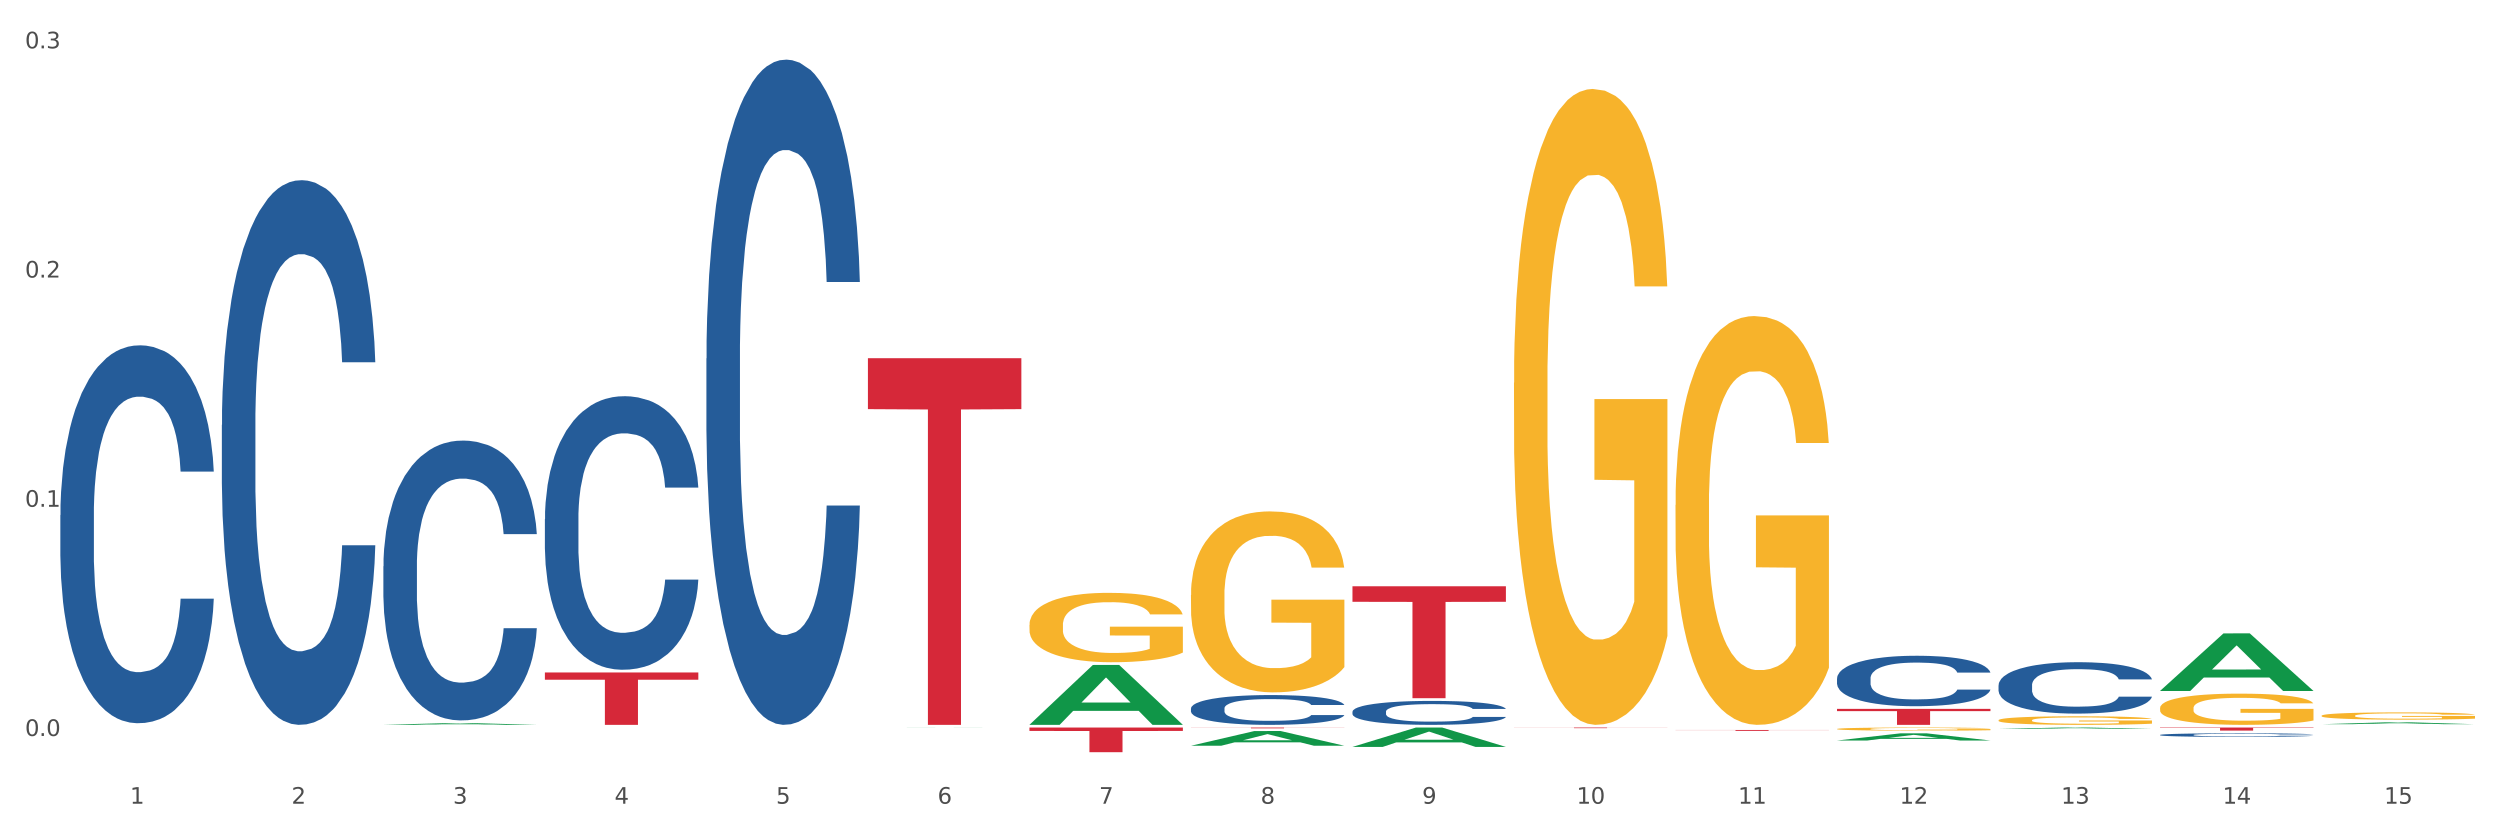 <?xml version="1.0" encoding="utf-8" standalone="no"?>
<!DOCTYPE svg PUBLIC "-//W3C//DTD SVG 1.1//EN"
  "http://www.w3.org/Graphics/SVG/1.1/DTD/svg11.dtd">
<svg xmlns:xlink="http://www.w3.org/1999/xlink" width="1080pt" height="360pt" viewBox="0 0 1080 360" xmlns="http://www.w3.org/2000/svg" version="1.1">
 <rect x="0" y="0" width="1080" height="360" fill="#333333" stroke="none"/>
 <defs>
  <style type="text/css">*{stroke-linejoin: round; stroke-linecap: butt}</style>
 </defs>
 <g id="figure_1">
  <g id="patch_1">
   <path d="M 0 360 
L 1080 360 
L 1080 0 
L 0 0 
z
" style="fill: #ffffff; stroke: #ffffff; stroke-linejoin: miter"/>
  </g>
  <g id="axes_1">
   <g id="matplotlib.axis_1">
    <g id="xtick_1">
     <g id="text_1">
      <!-- 1 -->
      <g style="fill: #4d4d4d" transform="translate(56.156 347.204) scale(0.096 -0.096)">
       <defs>
        <path id="DejaVuSans-31" d="M 794 531 
L 1825 531 
L 1825 4091 
L 703 3866 
L 703 4441 
L 1819 4666 
L 2450 4666 
L 2450 531 
L 3481 531 
L 3481 0 
L 794 0 
L 794 531 
z
" transform="scale(0.016)"/>
       </defs>
       <use xlink:href="#DejaVuSans-31"/>
      </g>
     </g>
    </g>
    <g id="xtick_2">
     <g id="text_2">
      <!-- 2 -->
      <g style="fill: #4d4d4d" transform="translate(125.931 347.204) scale(0.096 -0.096)">
       <defs>
        <path id="DejaVuSans-32" d="M 1228 531 
L 3431 531 
L 3431 0 
L 469 0 
L 469 531 
Q 828 903 1448 1529 
Q 2069 2156 2228 2338 
Q 2531 2678 2651 2914 
Q 2772 3150 2772 3378 
Q 2772 3750 2511 3984 
Q 2250 4219 1831 4219 
Q 1534 4219 1204 4116 
Q 875 4013 500 3803 
L 500 4441 
Q 881 4594 1212 4672 
Q 1544 4750 1819 4750 
Q 2544 4750 2975 4387 
Q 3406 4025 3406 3419 
Q 3406 3131 3298 2873 
Q 3191 2616 2906 2266 
Q 2828 2175 2409 1742 
Q 1991 1309 1228 531 
z
" transform="scale(0.016)"/>
       </defs>
       <use xlink:href="#DejaVuSans-32"/>
      </g>
     </g>
    </g>
    <g id="xtick_3">
     <g id="text_3">
      <!-- 3 -->
      <g style="fill: #4d4d4d" transform="translate(195.706 347.204) scale(0.096 -0.096)">
       <defs>
        <path id="DejaVuSans-33" d="M 2597 2516 
Q 3050 2419 3304 2112 
Q 3559 1806 3559 1356 
Q 3559 666 3084 287 
Q 2609 -91 1734 -91 
Q 1441 -91 1130 -33 
Q 819 25 488 141 
L 488 750 
Q 750 597 1062 519 
Q 1375 441 1716 441 
Q 2309 441 2620 675 
Q 2931 909 2931 1356 
Q 2931 1769 2642 2001 
Q 2353 2234 1838 2234 
L 1294 2234 
L 1294 2753 
L 1863 2753 
Q 2328 2753 2575 2939 
Q 2822 3125 2822 3475 
Q 2822 3834 2567 4026 
Q 2313 4219 1838 4219 
Q 1578 4219 1281 4162 
Q 984 4106 628 3988 
L 628 4550 
Q 988 4650 1302 4700 
Q 1616 4750 1894 4750 
Q 2613 4750 3031 4423 
Q 3450 4097 3450 3541 
Q 3450 3153 3228 2886 
Q 3006 2619 2597 2516 
z
" transform="scale(0.016)"/>
       </defs>
       <use xlink:href="#DejaVuSans-33"/>
      </g>
     </g>
    </g>
    <g id="xtick_4">
     <g id="text_4">
      <!-- 4 -->
      <g style="fill: #4d4d4d" transform="translate(265.48 347.204) scale(0.096 -0.096)">
       <defs>
        <path id="DejaVuSans-34" d="M 2419 4116 
L 825 1625 
L 2419 1625 
L 2419 4116 
z
M 2253 4666 
L 3047 4666 
L 3047 1625 
L 3713 1625 
L 3713 1100 
L 3047 1100 
L 3047 0 
L 2419 0 
L 2419 1100 
L 313 1100 
L 313 1709 
L 2253 4666 
z
" transform="scale(0.016)"/>
       </defs>
       <use xlink:href="#DejaVuSans-34"/>
      </g>
     </g>
    </g>
    <g id="xtick_5">
     <g id="text_5">
      <!-- 5 -->
      <g style="fill: #4d4d4d" transform="translate(335.255 347.204) scale(0.096 -0.096)">
       <defs>
        <path id="DejaVuSans-35" d="M 691 4666 
L 3169 4666 
L 3169 4134 
L 1269 4134 
L 1269 2991 
Q 1406 3038 1543 3061 
Q 1681 3084 1819 3084 
Q 2600 3084 3056 2656 
Q 3513 2228 3513 1497 
Q 3513 744 3044 326 
Q 2575 -91 1722 -91 
Q 1428 -91 1123 -41 
Q 819 9 494 109 
L 494 744 
Q 775 591 1075 516 
Q 1375 441 1709 441 
Q 2250 441 2565 725 
Q 2881 1009 2881 1497 
Q 2881 1984 2565 2268 
Q 2250 2553 1709 2553 
Q 1456 2553 1204 2497 
Q 953 2441 691 2322 
L 691 4666 
z
" transform="scale(0.016)"/>
       </defs>
       <use xlink:href="#DejaVuSans-35"/>
      </g>
     </g>
    </g>
    <g id="xtick_6">
     <g id="text_6">
      <!-- 6 -->
      <g style="fill: #4d4d4d" transform="translate(405.03 347.204) scale(0.096 -0.096)">
       <defs>
        <path id="DejaVuSans-36" d="M 2113 2584 
Q 1688 2584 1439 2293 
Q 1191 2003 1191 1497 
Q 1191 994 1439 701 
Q 1688 409 2113 409 
Q 2538 409 2786 701 
Q 3034 994 3034 1497 
Q 3034 2003 2786 2293 
Q 2538 2584 2113 2584 
z
M 3366 4563 
L 3366 3988 
Q 3128 4100 2886 4159 
Q 2644 4219 2406 4219 
Q 1781 4219 1451 3797 
Q 1122 3375 1075 2522 
Q 1259 2794 1537 2939 
Q 1816 3084 2150 3084 
Q 2853 3084 3261 2657 
Q 3669 2231 3669 1497 
Q 3669 778 3244 343 
Q 2819 -91 2113 -91 
Q 1303 -91 875 529 
Q 447 1150 447 2328 
Q 447 3434 972 4092 
Q 1497 4750 2381 4750 
Q 2619 4750 2861 4703 
Q 3103 4656 3366 4563 
z
" transform="scale(0.016)"/>
       </defs>
       <use xlink:href="#DejaVuSans-36"/>
      </g>
     </g>
    </g>
    <g id="xtick_7">
     <g id="text_7">
      <!-- 7 -->
      <g style="fill: #4d4d4d" transform="translate(474.805 347.204) scale(0.096 -0.096)">
       <defs>
        <path id="DejaVuSans-37" d="M 525 4666 
L 3525 4666 
L 3525 4397 
L 1831 0 
L 1172 0 
L 2766 4134 
L 525 4134 
L 525 4666 
z
" transform="scale(0.016)"/>
       </defs>
       <use xlink:href="#DejaVuSans-37"/>
      </g>
     </g>
    </g>
    <g id="xtick_8">
     <g id="text_8">
      <!-- 8 -->
      <g style="fill: #4d4d4d" transform="translate(544.58 347.204) scale(0.096 -0.096)">
       <defs>
        <path id="DejaVuSans-38" d="M 2034 2216 
Q 1584 2216 1326 1975 
Q 1069 1734 1069 1313 
Q 1069 891 1326 650 
Q 1584 409 2034 409 
Q 2484 409 2743 651 
Q 3003 894 3003 1313 
Q 3003 1734 2745 1975 
Q 2488 2216 2034 2216 
z
M 1403 2484 
Q 997 2584 770 2862 
Q 544 3141 544 3541 
Q 544 4100 942 4425 
Q 1341 4750 2034 4750 
Q 2731 4750 3128 4425 
Q 3525 4100 3525 3541 
Q 3525 3141 3298 2862 
Q 3072 2584 2669 2484 
Q 3125 2378 3379 2068 
Q 3634 1759 3634 1313 
Q 3634 634 3220 271 
Q 2806 -91 2034 -91 
Q 1263 -91 848 271 
Q 434 634 434 1313 
Q 434 1759 690 2068 
Q 947 2378 1403 2484 
z
M 1172 3481 
Q 1172 3119 1398 2916 
Q 1625 2713 2034 2713 
Q 2441 2713 2670 2916 
Q 2900 3119 2900 3481 
Q 2900 3844 2670 4047 
Q 2441 4250 2034 4250 
Q 1625 4250 1398 4047 
Q 1172 3844 1172 3481 
z
" transform="scale(0.016)"/>
       </defs>
       <use xlink:href="#DejaVuSans-38"/>
      </g>
     </g>
    </g>
    <g id="xtick_9">
     <g id="text_9">
      <!-- 9 -->
      <g style="fill: #4d4d4d" transform="translate(614.354 347.204) scale(0.096 -0.096)">
       <defs>
        <path id="DejaVuSans-39" d="M 703 97 
L 703 672 
Q 941 559 1184 500 
Q 1428 441 1663 441 
Q 2288 441 2617 861 
Q 2947 1281 2994 2138 
Q 2813 1869 2534 1725 
Q 2256 1581 1919 1581 
Q 1219 1581 811 2004 
Q 403 2428 403 3163 
Q 403 3881 828 4315 
Q 1253 4750 1959 4750 
Q 2769 4750 3195 4129 
Q 3622 3509 3622 2328 
Q 3622 1225 3098 567 
Q 2575 -91 1691 -91 
Q 1453 -91 1209 -44 
Q 966 3 703 97 
z
M 1959 2075 
Q 2384 2075 2632 2365 
Q 2881 2656 2881 3163 
Q 2881 3666 2632 3958 
Q 2384 4250 1959 4250 
Q 1534 4250 1286 3958 
Q 1038 3666 1038 3163 
Q 1038 2656 1286 2365 
Q 1534 2075 1959 2075 
z
" transform="scale(0.016)"/>
       </defs>
       <use xlink:href="#DejaVuSans-39"/>
      </g>
     </g>
    </g>
    <g id="xtick_10">
     <g id="text_10">
      <!-- 10 -->
      <g style="fill: #4d4d4d" transform="translate(681.075 347.204) scale(0.096 -0.096)">
       <defs>
        <path id="DejaVuSans-30" d="M 2034 4250 
Q 1547 4250 1301 3770 
Q 1056 3291 1056 2328 
Q 1056 1369 1301 889 
Q 1547 409 2034 409 
Q 2525 409 2770 889 
Q 3016 1369 3016 2328 
Q 3016 3291 2770 3770 
Q 2525 4250 2034 4250 
z
M 2034 4750 
Q 2819 4750 3233 4129 
Q 3647 3509 3647 2328 
Q 3647 1150 3233 529 
Q 2819 -91 2034 -91 
Q 1250 -91 836 529 
Q 422 1150 422 2328 
Q 422 3509 836 4129 
Q 1250 4750 2034 4750 
z
" transform="scale(0.016)"/>
       </defs>
       <use xlink:href="#DejaVuSans-31"/>
       <use xlink:href="#DejaVuSans-30" transform="translate(63.623 0)"/>
      </g>
     </g>
    </g>
    <g id="xtick_11">
     <g id="text_11">
      <!-- 11 -->
      <g style="fill: #4d4d4d" transform="translate(750.85 347.204) scale(0.096 -0.096)">
       <use xlink:href="#DejaVuSans-31"/>
       <use xlink:href="#DejaVuSans-31" transform="translate(63.623 0)"/>
      </g>
     </g>
    </g>
    <g id="xtick_12">
     <g id="text_12">
      <!-- 12 -->
      <g style="fill: #4d4d4d" transform="translate(820.625 347.204) scale(0.096 -0.096)">
       <use xlink:href="#DejaVuSans-31"/>
       <use xlink:href="#DejaVuSans-32" transform="translate(63.623 0)"/>
      </g>
     </g>
    </g>
    <g id="xtick_13">
     <g id="text_13">
      <!-- 13 -->
      <g style="fill: #4d4d4d" transform="translate(890.399 347.204) scale(0.096 -0.096)">
       <use xlink:href="#DejaVuSans-31"/>
       <use xlink:href="#DejaVuSans-33" transform="translate(63.623 0)"/>
      </g>
     </g>
    </g>
    <g id="xtick_14">
     <g id="text_14">
      <!-- 14 -->
      <g style="fill: #4d4d4d" transform="translate(960.174 347.204) scale(0.096 -0.096)">
       <use xlink:href="#DejaVuSans-31"/>
       <use xlink:href="#DejaVuSans-34" transform="translate(63.623 0)"/>
      </g>
     </g>
    </g>
    <g id="xtick_15">
     <g id="text_15">
      <!-- 15 -->
      <g style="fill: #4d4d4d" transform="translate(1029.949 347.204) scale(0.096 -0.096)">
       <use xlink:href="#DejaVuSans-31"/>
       <use xlink:href="#DejaVuSans-35" transform="translate(63.623 0)"/>
      </g>
     </g>
    </g>
    <g id="xtick_16"/>
    <g id="xtick_17"/>
    <g id="xtick_18"/>
    <g id="xtick_19"/>
    <g id="xtick_20"/>
    <g id="xtick_21"/>
    <g id="xtick_22"/>
    <g id="xtick_23"/>
    <g id="xtick_24"/>
    <g id="xtick_25"/>
    <g id="xtick_26"/>
    <g id="xtick_27"/>
    <g id="xtick_28"/>
    <g id="xtick_29"/>
   </g>
   <g id="matplotlib.axis_2">
    <g id="ytick_1">
     <g id="text_16">
      <!-- 0.0 -->
      <g style="fill: #4d4d4d" transform="translate(10.8 317.94) scale(0.096 -0.096)">
       <defs>
        <path id="DejaVuSans-2e" d="M 684 794 
L 1344 794 
L 1344 0 
L 684 0 
L 684 794 
z
" transform="scale(0.016)"/>
       </defs>
       <use xlink:href="#DejaVuSans-30"/>
       <use xlink:href="#DejaVuSans-2e" transform="translate(63.623 0)"/>
       <use xlink:href="#DejaVuSans-30" transform="translate(95.41 0)"/>
      </g>
     </g>
    </g>
    <g id="ytick_2">
     <g id="text_17">
      <!-- 0.1 -->
      <g style="fill: #4d4d4d" transform="translate(10.8 218.924) scale(0.096 -0.096)">
       <use xlink:href="#DejaVuSans-30"/>
       <use xlink:href="#DejaVuSans-2e" transform="translate(63.623 0)"/>
       <use xlink:href="#DejaVuSans-31" transform="translate(95.41 0)"/>
      </g>
     </g>
    </g>
    <g id="ytick_3">
     <g id="text_18">
      <!-- 0.2 -->
      <g style="fill: #4d4d4d" transform="translate(10.8 119.909) scale(0.096 -0.096)">
       <use xlink:href="#DejaVuSans-30"/>
       <use xlink:href="#DejaVuSans-2e" transform="translate(63.623 0)"/>
       <use xlink:href="#DejaVuSans-32" transform="translate(95.41 0)"/>
      </g>
     </g>
    </g>
    <g id="ytick_4">
     <g id="text_19">
      <!-- 0.3 -->
      <g style="fill: #4d4d4d" transform="translate(10.8 20.893) scale(0.096 -0.096)">
       <use xlink:href="#DejaVuSans-30"/>
       <use xlink:href="#DejaVuSans-2e" transform="translate(63.623 0)"/>
       <use xlink:href="#DejaVuSans-33" transform="translate(95.41 0)"/>
      </g>
     </g>
    </g>
    <g id="ytick_5"/>
    <g id="ytick_6"/>
    <g id="ytick_7"/>
   </g>
   <g id="PolyCollection_1">
    <path d="M 514.49 322.154 
L 514.559 322.148 
L 541.893 315.809 
L 553.237 315.803 
L 580.777 322.166 
L 567.656 322.166 
L 561.711 320.684 
L 533.488 320.684 
L 533.283 320.708 
L 527.543 322.166 
L 514.49 322.166 
L 514.49 322.154 
L 537.041 319.8 
L 558.157 319.794 
L 547.702 317.159 
L 547.565 317.147 
L 547.428 317.165 
L 536.973 319.794 
L 537.041 319.8 
L 514.49 322.154 
z
" clip-path="url(#pce53325ec4)" style="fill: #109648"/>
    <path d="M 793.59 314.918 
L 793.668 314.916 
L 793.668 314.872 
L 793.824 314.834 
L 794.607 314.741 
L 795.781 314.664 
L 796.642 314.624 
L 797.503 314.59 
L 798.52 314.557 
L 799.772 314.522 
L 802.042 314.472 
L 803.45 314.446 
L 805.172 314.418 
L 808.302 314.379 
L 810.572 314.357 
L 812.92 314.338 
L 816.755 314.316 
L 819.259 314.306 
L 821.92 314.299 
L 825.128 314.294 
L 827.554 314.292 
L 832.876 314.296 
L 837.415 314.307 
L 839.606 314.316 
L 842.424 314.331 
L 843.911 314.341 
L 846.337 314.36 
L 848.841 314.386 
L 850.563 314.409 
L 853.145 314.451 
L 855.102 314.493 
L 856.902 314.544 
L 857.841 314.58 
L 858.545 314.614 
L 859.171 314.652 
L 859.797 314.713 
L 845.711 314.713 
L 845.163 314.669 
L 844.302 314.629 
L 843.05 314.589 
L 841.954 314.564 
L 840.076 314.533 
L 838.354 314.514 
L 836.554 314.499 
L 834.363 314.486 
L 832.641 314.48 
L 830.215 314.475 
L 825.441 314.477 
L 822.233 314.486 
L 820.041 314.499 
L 818.633 314.51 
L 817.381 314.522 
L 815.972 314.54 
L 814.328 314.565 
L 813.155 314.589 
L 811.981 314.619 
L 811.042 314.648 
L 810.181 314.683 
L 809.476 314.72 
L 808.929 314.758 
L 808.459 314.805 
L 808.068 314.883 
L 808.068 315.052 
L 808.224 315.091 
L 808.615 315.141 
L 809.085 315.18 
L 809.868 315.225 
L 810.572 315.256 
L 811.902 315.301 
L 813.389 315.338 
L 814.563 315.361 
L 815.737 315.381 
L 817.772 315.408 
L 820.041 315.43 
L 821.998 315.444 
L 824.659 315.456 
L 826.459 315.461 
L 828.024 315.464 
L 831.859 315.464 
L 834.598 315.46 
L 837.65 315.451 
L 839.998 315.44 
L 841.954 315.427 
L 844.145 315.405 
L 845.554 315.384 
L 845.554 315.125 
L 828.337 315.124 
L 828.337 314.952 
L 859.876 314.952 
L 859.876 315.456 
L 858.545 315.482 
L 857.058 315.506 
L 855.493 315.527 
L 853.145 315.553 
L 850.328 315.578 
L 847.824 315.595 
L 845.163 315.61 
L 842.032 315.623 
L 837.963 315.636 
L 835.459 315.641 
L 832.328 315.644 
L 828.65 315.645 
L 825.441 315.643 
L 822.311 315.637 
L 819.024 315.626 
L 815.815 315.61 
L 813.389 315.594 
L 810.963 315.574 
L 808.381 315.548 
L 806.346 315.523 
L 804.781 315.501 
L 803.059 315.472 
L 801.181 315.435 
L 799.772 315.402 
L 798.52 315.367 
L 797.19 315.323 
L 796.25 315.285 
L 795.311 315.236 
L 794.764 315.201 
L 794.137 315.145 
L 793.668 315.067 
L 793.59 314.918 
z
" clip-path="url(#pce53325ec4)" style="fill: #f7b32b"/>
    <path d="M 863.364 311.145 
L 863.443 311.142 
L 863.443 311.02 
L 863.599 310.915 
L 864.382 310.661 
L 865.556 310.451 
L 866.417 310.339 
L 867.277 310.248 
L 868.295 310.157 
L 869.547 310.062 
L 871.816 309.923 
L 873.225 309.852 
L 874.947 309.778 
L 878.077 309.669 
L 880.347 309.608 
L 882.695 309.558 
L 886.529 309.497 
L 889.034 309.47 
L 891.694 309.449 
L 894.903 309.436 
L 897.329 309.432 
L 902.651 309.443 
L 907.19 309.473 
L 909.381 309.497 
L 912.199 309.537 
L 913.685 309.564 
L 916.111 309.619 
L 918.616 309.69 
L 920.338 309.751 
L 922.92 309.866 
L 924.877 309.981 
L 926.677 310.123 
L 927.616 310.221 
L 928.32 310.312 
L 928.946 310.417 
L 929.572 310.583 
L 915.485 310.583 
L 914.938 310.465 
L 914.077 310.353 
L 912.825 310.245 
L 911.729 310.177 
L 909.851 310.092 
L 908.129 310.038 
L 906.329 309.998 
L 904.138 309.964 
L 902.416 309.947 
L 899.99 309.933 
L 895.216 309.937 
L 892.007 309.964 
L 889.816 309.998 
L 888.408 310.028 
L 887.155 310.062 
L 885.747 310.109 
L 884.103 310.18 
L 882.929 310.245 
L 881.755 310.326 
L 880.816 310.407 
L 879.955 310.502 
L 879.251 310.603 
L 878.703 310.708 
L 878.234 310.837 
L 877.842 311.05 
L 877.842 311.514 
L 877.999 311.619 
L 878.39 311.757 
L 878.86 311.862 
L 879.642 311.988 
L 880.347 312.072 
L 881.677 312.194 
L 883.164 312.296 
L 884.338 312.36 
L 885.512 312.414 
L 887.547 312.488 
L 889.816 312.549 
L 891.773 312.587 
L 894.434 312.62 
L 896.234 312.634 
L 897.799 312.641 
L 901.633 312.641 
L 904.373 312.631 
L 907.425 312.607 
L 909.772 312.576 
L 911.729 312.539 
L 913.92 312.478 
L 915.329 312.421 
L 915.329 311.713 
L 898.112 311.71 
L 898.112 311.24 
L 929.65 311.24 
L 929.65 312.62 
L 928.32 312.692 
L 926.833 312.756 
L 925.268 312.813 
L 922.92 312.884 
L 920.103 312.952 
L 917.598 313 
L 914.938 313.04 
L 911.807 313.077 
L 907.738 313.111 
L 905.233 313.125 
L 902.103 313.135 
L 898.425 313.138 
L 895.216 313.132 
L 892.086 313.115 
L 888.799 313.084 
L 885.59 313.04 
L 883.164 312.996 
L 880.738 312.942 
L 878.155 312.871 
L 876.121 312.803 
L 874.556 312.742 
L 872.834 312.664 
L 870.956 312.563 
L 869.547 312.472 
L 868.295 312.377 
L 866.964 312.255 
L 866.025 312.15 
L 865.086 312.018 
L 864.538 311.92 
L 863.912 311.768 
L 863.443 311.554 
L 863.364 311.145 
z
" clip-path="url(#pce53325ec4)" style="fill: #f7b32b"/>
    <path d="M 933.139 305.884 
L 933.217 305.872 
L 933.217 305.429 
L 933.374 305.047 
L 934.157 304.123 
L 935.33 303.36 
L 936.191 302.953 
L 937.052 302.621 
L 938.07 302.288 
L 939.322 301.943 
L 941.591 301.438 
L 943 301.18 
L 944.722 300.909 
L 947.852 300.515 
L 950.122 300.293 
L 952.469 300.108 
L 956.304 299.887 
L 958.808 299.788 
L 961.469 299.714 
L 964.678 299.665 
L 967.104 299.653 
L 972.426 299.69 
L 976.965 299.8 
L 979.156 299.887 
L 981.973 300.034 
L 983.46 300.133 
L 985.886 300.33 
L 988.391 300.589 
L 990.112 300.81 
L 992.695 301.229 
L 994.651 301.648 
L 996.451 302.165 
L 997.39 302.522 
L 998.095 302.855 
L 998.721 303.236 
L 999.347 303.84 
L 985.26 303.84 
L 984.712 303.409 
L 983.852 303.002 
L 982.599 302.608 
L 981.504 302.362 
L 979.625 302.054 
L 977.904 301.857 
L 976.104 301.709 
L 973.913 301.586 
L 972.191 301.525 
L 969.765 301.475 
L 964.991 301.488 
L 961.782 301.586 
L 959.591 301.709 
L 958.182 301.82 
L 956.93 301.943 
L 955.521 302.116 
L 953.878 302.374 
L 952.704 302.608 
L 951.53 302.904 
L 950.591 303.2 
L 949.73 303.544 
L 949.026 303.914 
L 948.478 304.296 
L 948.009 304.764 
L 947.617 305.539 
L 947.617 307.227 
L 947.774 307.609 
L 948.165 308.113 
L 948.635 308.495 
L 949.417 308.951 
L 950.122 309.259 
L 951.452 309.702 
L 952.939 310.072 
L 954.113 310.306 
L 955.287 310.503 
L 957.321 310.774 
L 959.591 310.995 
L 961.547 311.131 
L 964.208 311.254 
L 966.008 311.303 
L 967.573 311.328 
L 971.408 311.328 
L 974.147 311.291 
L 977.199 311.205 
L 979.547 311.094 
L 981.504 310.958 
L 983.695 310.737 
L 985.104 310.527 
L 985.104 307.953 
L 967.887 307.941 
L 967.887 306.229 
L 999.425 306.229 
L 999.425 311.254 
L 998.095 311.513 
L 996.608 311.747 
L 995.043 311.956 
L 992.695 312.215 
L 989.878 312.461 
L 987.373 312.633 
L 984.712 312.781 
L 981.582 312.917 
L 977.512 313.04 
L 975.008 313.089 
L 971.878 313.126 
L 968.2 313.138 
L 964.991 313.114 
L 961.861 313.052 
L 958.574 312.941 
L 955.365 312.781 
L 952.939 312.621 
L 950.513 312.424 
L 947.93 312.165 
L 945.896 311.919 
L 944.33 311.697 
L 942.609 311.414 
L 940.73 311.045 
L 939.322 310.712 
L 938.07 310.367 
L 936.739 309.924 
L 935.8 309.542 
L 934.861 309.062 
L 934.313 308.705 
L 933.687 308.15 
L 933.217 307.375 
L 933.139 305.884 
z
" clip-path="url(#pce53325ec4)" style="fill: #f7b32b"/>
    <path d="M 1002.914 309.202 
L 1002.992 309.2 
L 1002.992 309.096 
L 1003.149 309.008 
L 1003.931 308.793 
L 1005.105 308.615 
L 1005.966 308.521 
L 1006.827 308.443 
L 1007.844 308.366 
L 1009.096 308.286 
L 1011.366 308.168 
L 1012.775 308.108 
L 1014.496 308.045 
L 1017.627 307.953 
L 1019.896 307.902 
L 1022.244 307.859 
L 1026.079 307.807 
L 1028.583 307.784 
L 1031.244 307.767 
L 1034.453 307.756 
L 1036.879 307.753 
L 1042.2 307.761 
L 1046.739 307.787 
L 1048.931 307.807 
L 1051.748 307.841 
L 1053.235 307.864 
L 1055.661 307.91 
L 1058.165 307.97 
L 1059.887 308.022 
L 1062.47 308.119 
L 1064.426 308.217 
L 1066.226 308.337 
L 1067.165 308.42 
L 1067.87 308.498 
L 1068.496 308.586 
L 1069.122 308.727 
L 1055.035 308.727 
L 1054.487 308.627 
L 1053.626 308.532 
L 1052.374 308.44 
L 1051.279 308.383 
L 1049.4 308.311 
L 1047.679 308.266 
L 1045.879 308.231 
L 1043.687 308.202 
L 1041.966 308.188 
L 1039.54 308.177 
L 1034.766 308.18 
L 1031.557 308.202 
L 1029.366 308.231 
L 1027.957 308.257 
L 1026.705 308.286 
L 1025.296 308.326 
L 1023.653 308.386 
L 1022.479 308.44 
L 1021.305 308.509 
L 1020.366 308.578 
L 1019.505 308.658 
L 1018.801 308.744 
L 1018.253 308.833 
L 1017.783 308.942 
L 1017.392 309.122 
L 1017.392 309.515 
L 1017.549 309.604 
L 1017.94 309.721 
L 1018.409 309.81 
L 1019.192 309.916 
L 1019.896 309.987 
L 1021.227 310.091 
L 1022.714 310.177 
L 1023.888 310.231 
L 1025.061 310.277 
L 1027.096 310.34 
L 1029.366 310.391 
L 1031.322 310.423 
L 1033.983 310.452 
L 1035.783 310.463 
L 1037.348 310.469 
L 1041.183 310.469 
L 1043.922 310.46 
L 1046.974 310.44 
L 1049.322 310.414 
L 1051.279 310.383 
L 1053.47 310.331 
L 1054.878 310.283 
L 1054.878 309.684 
L 1037.661 309.681 
L 1037.661 309.283 
L 1069.2 309.283 
L 1069.2 310.452 
L 1067.87 310.512 
L 1066.383 310.566 
L 1064.817 310.615 
L 1062.47 310.675 
L 1059.652 310.732 
L 1057.148 310.773 
L 1054.487 310.807 
L 1051.357 310.838 
L 1047.287 310.867 
L 1044.783 310.879 
L 1041.653 310.887 
L 1037.974 310.89 
L 1034.766 310.884 
L 1031.635 310.87 
L 1028.348 310.844 
L 1025.14 310.807 
L 1022.714 310.77 
L 1020.288 310.724 
L 1017.705 310.664 
L 1015.67 310.606 
L 1014.105 310.555 
L 1012.383 310.489 
L 1010.505 310.403 
L 1009.096 310.326 
L 1007.844 310.245 
L 1006.514 310.142 
L 1005.575 310.053 
L 1004.636 309.942 
L 1004.088 309.859 
L 1003.462 309.73 
L 1002.992 309.549 
L 1002.914 309.202 
z
" clip-path="url(#pce53325ec4)" style="fill: #f7b32b"/>
    <path d="M 863.364 314.9 
L 863.433 314.899 
L 890.767 314.293 
L 902.111 314.292 
L 929.65 314.901 
L 916.53 314.901 
L 910.585 314.759 
L 882.362 314.759 
L 882.157 314.762 
L 876.417 314.901 
L 863.364 314.901 
L 863.364 314.9 
L 885.915 314.675 
L 907.031 314.674 
L 896.576 314.422 
L 896.439 314.421 
L 896.302 314.423 
L 885.847 314.674 
L 885.915 314.675 
L 863.364 314.9 
z
" clip-path="url(#pce53325ec4)" style="fill: #109648"/>
    <path d="M 1002.914 312.863 
L 1002.982 312.862 
L 1030.317 312.045 
L 1041.661 312.044 
L 1069.2 312.865 
L 1056.079 312.865 
L 1050.134 312.674 
L 1021.911 312.674 
L 1021.706 312.677 
L 1015.966 312.865 
L 1002.914 312.865 
L 1002.914 312.863 
L 1025.465 312.56 
L 1046.581 312.559 
L 1036.125 312.219 
L 1035.989 312.217 
L 1035.852 312.22 
L 1025.397 312.559 
L 1025.465 312.56 
L 1002.914 312.863 
z
" clip-path="url(#pce53325ec4)" style="fill: #109648"/>
    <path d="M 933.139 298.452 
L 933.208 298.428 
L 960.542 273.623 
L 971.886 273.599 
L 999.425 298.498 
L 986.305 298.498 
L 980.359 292.7 
L 952.137 292.7 
L 951.932 292.794 
L 946.191 298.498 
L 933.139 298.498 
L 933.139 298.452 
L 955.69 289.24 
L 976.806 289.217 
L 966.351 278.906 
L 966.214 278.86 
L 966.077 278.93 
L 955.622 289.217 
L 955.69 289.24 
L 933.139 298.452 
z
" clip-path="url(#pce53325ec4)" style="fill: #109648"/>
    <path d="M 723.815 218.143 
L 723.893 217.982 
L 723.893 212.175 
L 724.05 207.176 
L 724.832 195.079 
L 726.006 185.08 
L 726.867 179.758 
L 727.728 175.403 
L 728.745 171.048 
L 729.997 166.532 
L 732.267 159.92 
L 733.676 156.533 
L 735.397 152.985 
L 738.528 147.824 
L 740.797 144.921 
L 743.145 142.501 
L 746.98 139.598 
L 749.484 138.308 
L 752.145 137.34 
L 755.354 136.695 
L 757.78 136.534 
L 763.101 137.018 
L 767.64 138.469 
L 769.832 139.598 
L 772.649 141.534 
L 774.136 142.824 
L 776.562 145.404 
L 779.066 148.791 
L 780.788 151.694 
L 783.371 157.178 
L 785.327 162.662 
L 787.127 169.436 
L 788.066 174.113 
L 788.77 178.467 
L 789.397 183.467 
L 790.023 191.37 
L 775.936 191.37 
L 775.388 185.725 
L 774.527 180.403 
L 773.275 175.242 
L 772.179 172.016 
L 770.301 167.984 
L 768.579 165.403 
L 766.779 163.468 
L 764.588 161.855 
L 762.866 161.049 
L 760.44 160.404 
L 755.667 160.565 
L 752.458 161.855 
L 750.267 163.468 
L 748.858 164.92 
L 747.606 166.532 
L 746.197 168.79 
L 744.554 172.177 
L 743.38 175.242 
L 742.206 179.113 
L 741.267 182.983 
L 740.406 187.499 
L 739.702 192.338 
L 739.154 197.337 
L 738.684 203.466 
L 738.293 213.627 
L 738.293 235.723 
L 738.449 240.722 
L 738.841 247.335 
L 739.31 252.335 
L 740.093 258.302 
L 740.797 262.334 
L 742.128 268.14 
L 743.615 272.979 
L 744.788 276.043 
L 745.962 278.624 
L 747.997 282.172 
L 750.267 285.075 
L 752.223 286.849 
L 754.884 288.462 
L 756.684 289.107 
L 758.249 289.43 
L 762.084 289.43 
L 764.823 288.946 
L 767.875 287.817 
L 770.223 286.365 
L 772.179 284.591 
L 774.371 281.688 
L 775.779 278.946 
L 775.779 245.238 
L 758.562 245.077 
L 758.562 222.659 
L 790.101 222.659 
L 790.101 288.462 
L 788.77 291.849 
L 787.284 294.913 
L 785.718 297.655 
L 783.371 301.042 
L 780.553 304.268 
L 778.049 306.526 
L 775.388 308.461 
L 772.258 310.235 
L 768.188 311.848 
L 765.684 312.493 
L 762.553 312.977 
L 758.875 313.138 
L 755.667 312.816 
L 752.536 312.009 
L 749.249 310.558 
L 746.041 308.461 
L 743.615 306.364 
L 741.188 303.784 
L 738.606 300.397 
L 736.571 297.171 
L 735.006 294.268 
L 733.284 290.559 
L 731.406 285.72 
L 729.997 281.366 
L 728.745 276.85 
L 727.415 271.044 
L 726.476 266.044 
L 725.537 259.754 
L 724.989 255.077 
L 724.363 247.819 
L 723.893 237.658 
L 723.815 218.143 
z
" clip-path="url(#pce53325ec4)" style="fill: #f7b32b"/>
    <path d="M 444.716 269.96 
L 444.794 269.933 
L 444.794 268.947 
L 444.95 268.098 
L 445.733 266.045 
L 446.907 264.347 
L 447.768 263.443 
L 448.629 262.704 
L 449.646 261.965 
L 450.898 261.198 
L 453.168 260.075 
L 454.576 259.5 
L 456.298 258.898 
L 459.429 258.022 
L 461.698 257.529 
L 464.046 257.118 
L 467.881 256.625 
L 470.385 256.406 
L 473.046 256.242 
L 476.254 256.132 
L 478.68 256.105 
L 484.002 256.187 
L 488.541 256.434 
L 490.732 256.625 
L 493.55 256.954 
L 495.037 257.173 
L 497.463 257.611 
L 499.967 258.186 
L 501.689 258.679 
L 504.271 259.61 
L 506.228 260.541 
L 508.028 261.691 
L 508.967 262.485 
L 509.671 263.224 
L 510.297 264.073 
L 510.923 265.415 
L 496.837 265.415 
L 496.289 264.456 
L 495.428 263.553 
L 494.176 262.677 
L 493.08 262.129 
L 491.202 261.444 
L 489.48 261.006 
L 487.68 260.678 
L 485.489 260.404 
L 483.767 260.267 
L 481.341 260.158 
L 476.567 260.185 
L 473.359 260.404 
L 471.168 260.678 
L 469.759 260.924 
L 468.507 261.198 
L 467.098 261.581 
L 465.455 262.156 
L 464.281 262.677 
L 463.107 263.334 
L 462.168 263.991 
L 461.307 264.758 
L 460.602 265.579 
L 460.055 266.428 
L 459.585 267.469 
L 459.194 269.194 
L 459.194 272.945 
L 459.35 273.794 
L 459.742 274.916 
L 460.211 275.765 
L 460.994 276.778 
L 461.698 277.463 
L 463.028 278.449 
L 464.515 279.27 
L 465.689 279.79 
L 466.863 280.228 
L 468.898 280.831 
L 471.168 281.324 
L 473.124 281.625 
L 475.785 281.899 
L 477.585 282.008 
L 479.15 282.063 
L 482.985 282.063 
L 485.724 281.981 
L 488.776 281.789 
L 491.124 281.543 
L 493.08 281.242 
L 495.272 280.749 
L 496.68 280.283 
L 496.68 274.56 
L 479.463 274.533 
L 479.463 270.727 
L 511.002 270.727 
L 511.002 281.899 
L 509.671 282.474 
L 508.184 282.994 
L 506.619 283.46 
L 504.271 284.035 
L 501.454 284.582 
L 498.95 284.966 
L 496.289 285.294 
L 493.159 285.595 
L 489.089 285.869 
L 486.585 285.979 
L 483.454 286.061 
L 479.776 286.088 
L 476.567 286.033 
L 473.437 285.897 
L 470.15 285.65 
L 466.941 285.294 
L 464.515 284.938 
L 462.089 284.5 
L 459.507 283.925 
L 457.472 283.377 
L 455.907 282.885 
L 454.185 282.255 
L 452.307 281.433 
L 450.898 280.694 
L 449.646 279.927 
L 448.316 278.942 
L 447.377 278.093 
L 446.437 277.025 
L 445.89 276.231 
L 445.264 274.999 
L 444.794 273.273 
L 444.716 269.96 
z
" clip-path="url(#pce53325ec4)" style="fill: #f7b32b"/>
    <path d="M 654.04 165.368 
L 654.118 165.117 
L 654.118 156.085 
L 654.275 148.308 
L 655.057 129.492 
L 656.231 113.937 
L 657.092 105.658 
L 657.953 98.884 
L 658.97 92.11 
L 660.223 85.086 
L 662.492 74.799 
L 663.901 69.531 
L 665.622 64.011 
L 668.753 55.983 
L 671.022 51.467 
L 673.37 47.704 
L 677.205 43.188 
L 679.709 41.181 
L 682.37 39.676 
L 685.579 38.672 
L 688.005 38.421 
L 693.326 39.174 
L 697.866 41.432 
L 700.057 43.188 
L 702.874 46.199 
L 704.361 48.206 
L 706.787 52.22 
L 709.291 57.488 
L 711.013 62.004 
L 713.596 70.534 
L 715.552 79.064 
L 717.352 89.601 
L 718.291 96.877 
L 718.996 103.651 
L 719.622 111.428 
L 720.248 123.722 
L 706.161 123.722 
L 705.613 114.941 
L 704.752 106.661 
L 703.5 98.633 
L 702.405 93.616 
L 700.526 87.344 
L 698.805 83.329 
L 697.005 80.319 
L 694.813 77.81 
L 693.092 76.556 
L 690.666 75.552 
L 685.892 75.803 
L 682.683 77.81 
L 680.492 80.319 
L 679.083 82.577 
L 677.831 85.086 
L 676.422 88.598 
L 674.779 93.866 
L 673.605 98.633 
L 672.431 104.654 
L 671.492 110.676 
L 670.631 117.7 
L 669.927 125.227 
L 669.379 133.004 
L 668.909 142.538 
L 668.518 158.343 
L 668.518 192.714 
L 668.675 200.492 
L 669.066 210.778 
L 669.535 218.555 
L 670.318 227.838 
L 671.022 234.11 
L 672.353 243.142 
L 673.84 250.668 
L 675.014 255.435 
L 676.188 259.449 
L 678.222 264.969 
L 680.492 269.485 
L 682.448 272.244 
L 685.109 274.753 
L 686.909 275.757 
L 688.474 276.258 
L 692.309 276.258 
L 695.048 275.506 
L 698.1 273.75 
L 700.448 271.492 
L 702.405 268.732 
L 704.596 264.216 
L 706.005 259.951 
L 706.005 207.516 
L 688.787 207.266 
L 688.787 172.393 
L 720.326 172.393 
L 720.326 274.753 
L 718.996 280.022 
L 717.509 284.788 
L 715.944 289.053 
L 713.596 294.322 
L 710.778 299.34 
L 708.274 302.852 
L 705.613 305.863 
L 702.483 308.622 
L 698.413 311.131 
L 695.909 312.135 
L 692.779 312.887 
L 689.1 313.138 
L 685.892 312.637 
L 682.761 311.382 
L 679.474 309.124 
L 676.266 305.863 
L 673.84 302.601 
L 671.414 298.587 
L 668.831 293.319 
L 666.796 288.301 
L 665.231 283.785 
L 663.509 278.015 
L 661.631 270.488 
L 660.223 263.714 
L 658.97 256.69 
L 657.64 247.658 
L 656.701 239.88 
L 655.762 230.096 
L 655.214 222.82 
L 654.588 211.531 
L 654.118 195.725 
L 654.04 165.368 
z
" clip-path="url(#pce53325ec4)" style="fill: #f7b32b"/>
    <path d="M 514.49 257.055 
L 514.569 256.983 
L 514.569 254.413 
L 514.725 252.199 
L 515.508 246.844 
L 516.682 242.416 
L 517.543 240.06 
L 518.403 238.132 
L 519.421 236.204 
L 520.673 234.205 
L 522.943 231.277 
L 524.351 229.778 
L 526.073 228.207 
L 529.203 225.922 
L 531.473 224.636 
L 533.821 223.565 
L 537.655 222.28 
L 540.16 221.709 
L 542.821 221.28 
L 546.029 220.995 
L 548.455 220.923 
L 553.777 221.137 
L 558.316 221.78 
L 560.507 222.28 
L 563.325 223.137 
L 564.812 223.708 
L 567.238 224.851 
L 569.742 226.35 
L 571.464 227.635 
L 574.046 230.063 
L 576.003 232.491 
L 577.803 235.49 
L 578.742 237.561 
L 579.446 239.489 
L 580.072 241.702 
L 580.698 245.201 
L 566.611 245.201 
L 566.064 242.702 
L 565.203 240.346 
L 563.951 238.061 
L 562.855 236.633 
L 560.977 234.847 
L 559.255 233.705 
L 557.455 232.848 
L 555.264 232.134 
L 553.542 231.777 
L 551.116 231.491 
L 546.342 231.563 
L 543.134 232.134 
L 540.942 232.848 
L 539.534 233.491 
L 538.281 234.205 
L 536.873 235.204 
L 535.229 236.704 
L 534.055 238.061 
L 532.882 239.774 
L 531.942 241.488 
L 531.082 243.488 
L 530.377 245.63 
L 529.829 247.843 
L 529.36 250.557 
L 528.969 255.055 
L 528.969 264.838 
L 529.125 267.052 
L 529.516 269.979 
L 529.986 272.193 
L 530.769 274.835 
L 531.473 276.62 
L 532.803 279.191 
L 534.29 281.333 
L 535.464 282.689 
L 536.638 283.832 
L 538.673 285.403 
L 540.942 286.688 
L 542.899 287.474 
L 545.56 288.188 
L 547.36 288.473 
L 548.925 288.616 
L 552.76 288.616 
L 555.499 288.402 
L 558.551 287.902 
L 560.899 287.259 
L 562.855 286.474 
L 565.046 285.189 
L 566.455 283.975 
L 566.455 269.051 
L 549.238 268.979 
L 549.238 259.054 
L 580.777 259.054 
L 580.777 288.188 
L 579.446 289.687 
L 577.959 291.044 
L 576.394 292.258 
L 574.046 293.757 
L 571.229 295.185 
L 568.725 296.185 
L 566.064 297.042 
L 562.933 297.828 
L 558.864 298.542 
L 556.359 298.827 
L 553.229 299.041 
L 549.551 299.113 
L 546.342 298.97 
L 543.212 298.613 
L 539.925 297.97 
L 536.716 297.042 
L 534.29 296.114 
L 531.864 294.971 
L 529.282 293.472 
L 527.247 292.044 
L 525.682 290.758 
L 523.96 289.116 
L 522.082 286.974 
L 520.673 285.046 
L 519.421 283.046 
L 518.09 280.476 
L 517.151 278.262 
L 516.212 275.477 
L 515.664 273.407 
L 515.038 270.193 
L 514.569 265.695 
L 514.49 257.055 
z
" clip-path="url(#pce53325ec4)" style="fill: #f7b32b"/>
    <path d="M 933.139 314.292 
L 999.425 314.292 
L 999.425 314.478 
L 973.351 314.48 
L 973.351 315.631 
L 959.057 315.631 
L 959.057 314.48 
L 933.139 314.478 
L 933.139 314.294 
L 933.139 314.292 
z
" clip-path="url(#pce53325ec4)" style="fill: #d62839"/>
    <path d="M 793.59 306.242 
L 859.876 306.242 
L 859.876 307.2 
L 833.801 307.207 
L 833.801 313.138 
L 819.507 313.138 
L 819.507 307.207 
L 793.59 307.2 
L 793.59 306.248 
L 793.59 306.242 
z
" clip-path="url(#pce53325ec4)" style="fill: #d62839"/>
    <path d="M 723.815 315.346 
L 790.101 315.346 
L 790.101 315.4 
L 764.026 315.4 
L 764.026 315.734 
L 749.732 315.734 
L 749.732 315.4 
L 723.815 315.4 
L 723.815 315.346 
L 723.815 315.346 
z
" clip-path="url(#pce53325ec4)" style="fill: #d62839"/>
    <path d="M 584.265 253.256 
L 650.551 253.256 
L 650.551 259.979 
L 624.477 260.025 
L 624.477 301.636 
L 610.183 301.636 
L 610.183 260.025 
L 584.265 259.979 
L 584.265 253.302 
L 584.265 253.256 
z
" clip-path="url(#pce53325ec4)" style="fill: #d62839"/>
    <path d="M 863.364 296.049 
L 863.443 296.029 
L 863.443 295.461 
L 863.678 294.69 
L 864.54 293.271 
L 865.637 292.196 
L 867.517 290.938 
L 868.536 290.411 
L 869.868 289.823 
L 872.61 288.87 
L 875.744 288.058 
L 877.938 287.612 
L 879.583 287.328 
L 883.266 286.821 
L 885.381 286.598 
L 887.575 286.416 
L 889.456 286.294 
L 892.59 286.152 
L 895.097 286.091 
L 897.996 286.071 
L 900.425 286.091 
L 903.637 286.172 
L 908.339 286.416 
L 910.141 286.558 
L 912.57 286.801 
L 915.077 287.126 
L 917.114 287.45 
L 919.465 287.916 
L 921.894 288.525 
L 924.244 289.296 
L 925.89 290.005 
L 927.222 290.756 
L 928.397 291.668 
L 929.259 292.662 
L 929.65 293.494 
L 915.312 293.494 
L 914.92 292.743 
L 914.137 291.932 
L 913.353 291.384 
L 912.491 290.938 
L 911.159 290.431 
L 909.984 290.107 
L 908.025 289.721 
L 906.223 289.478 
L 904.734 289.336 
L 902.932 289.214 
L 899.093 289.093 
L 896.351 289.093 
L 894.627 289.133 
L 892.511 289.235 
L 890.709 289.377 
L 888.594 289.62 
L 886.948 289.884 
L 885.303 290.228 
L 884.363 290.472 
L 882.952 290.918 
L 882.012 291.283 
L 880.759 291.912 
L 880.053 292.358 
L 878.8 293.514 
L 878.251 294.366 
L 878.016 294.954 
L 877.86 295.603 
L 877.86 298.767 
L 878.33 300.186 
L 878.721 300.795 
L 879.348 301.484 
L 880.524 302.377 
L 882.247 303.249 
L 884.049 303.877 
L 885.538 304.263 
L 886.948 304.547 
L 888.359 304.77 
L 890.083 304.973 
L 891.493 305.094 
L 893.608 305.216 
L 896.116 305.277 
L 898.074 305.277 
L 902.07 305.175 
L 903.873 305.074 
L 905.596 304.932 
L 907.477 304.709 
L 908.965 304.466 
L 909.827 304.283 
L 911.238 303.898 
L 912.335 303.492 
L 913.275 303.026 
L 913.902 302.62 
L 914.607 302.012 
L 915.155 301.322 
L 915.312 300.957 
L 929.65 300.957 
L 929.337 301.687 
L 928.789 302.397 
L 927.692 303.35 
L 926.83 303.898 
L 925.498 304.567 
L 924.087 305.135 
L 922.129 305.764 
L 920.327 306.23 
L 918.446 306.636 
L 916.409 307.001 
L 912.726 307.508 
L 911.394 307.65 
L 908.574 307.893 
L 906.38 308.035 
L 903.167 308.177 
L 899.877 308.258 
L 896.429 308.278 
L 893.373 308.238 
L 890.004 308.116 
L 887.889 307.994 
L 885.538 307.812 
L 882.796 307.528 
L 880.21 307.183 
L 877.781 306.778 
L 875.509 306.311 
L 873.393 305.784 
L 870.651 304.912 
L 868.614 304.06 
L 867.125 303.269 
L 866.107 302.6 
L 865.088 301.748 
L 864.54 301.16 
L 863.678 299.74 
L 863.364 298.422 
L 863.364 296.049 
z
" clip-path="url(#pce53325ec4)" style="fill: #255c99"/>
    <path d="M 444.716 314.292 
L 511.002 314.292 
L 511.002 315.773 
L 484.927 315.783 
L 484.927 324.95 
L 470.633 324.95 
L 470.633 315.783 
L 444.716 315.773 
L 444.716 314.302 
L 444.716 314.292 
z
" clip-path="url(#pce53325ec4)" style="fill: #d62839"/>
    <path d="M 514.49 314.292 
L 580.777 314.292 
L 580.777 314.342 
L 554.702 314.342 
L 554.702 314.649 
L 540.408 314.649 
L 540.408 314.342 
L 514.49 314.342 
L 514.49 314.293 
L 514.49 314.292 
z
" clip-path="url(#pce53325ec4)" style="fill: #d62839"/>
    <path d="M 933.139 317.481 
L 933.218 317.479 
L 933.218 317.44 
L 933.453 317.386 
L 934.314 317.287 
L 935.411 317.212 
L 937.292 317.124 
L 938.31 317.088 
L 939.642 317.047 
L 942.385 316.98 
L 945.519 316.923 
L 947.713 316.892 
L 949.358 316.873 
L 953.041 316.837 
L 955.156 316.822 
L 957.35 316.809 
L 959.23 316.8 
L 962.365 316.791 
L 964.872 316.786 
L 967.771 316.785 
L 970.2 316.786 
L 973.412 316.792 
L 978.113 316.809 
L 979.915 316.819 
L 982.344 316.836 
L 984.852 316.858 
L 986.889 316.881 
L 989.239 316.914 
L 991.668 316.956 
L 994.019 317.01 
L 995.664 317.059 
L 996.996 317.112 
L 998.172 317.175 
L 999.033 317.244 
L 999.425 317.302 
L 985.087 317.302 
L 984.695 317.25 
L 983.911 317.194 
L 983.128 317.155 
L 982.266 317.124 
L 980.934 317.089 
L 979.759 317.066 
L 977.8 317.039 
L 975.998 317.022 
L 974.509 317.013 
L 972.707 317.004 
L 968.868 316.996 
L 966.125 316.996 
L 964.402 316.998 
L 962.286 317.006 
L 960.484 317.015 
L 958.369 317.032 
L 956.723 317.051 
L 955.078 317.075 
L 954.138 317.092 
L 952.727 317.123 
L 951.787 317.148 
L 950.533 317.192 
L 949.828 317.223 
L 948.575 317.304 
L 948.026 317.363 
L 947.791 317.404 
L 947.634 317.45 
L 947.634 317.67 
L 948.104 317.769 
L 948.496 317.812 
L 949.123 317.86 
L 950.298 317.922 
L 952.022 317.983 
L 953.824 318.027 
L 955.313 318.053 
L 956.723 318.073 
L 958.134 318.089 
L 959.857 318.103 
L 961.268 318.111 
L 963.383 318.12 
L 965.89 318.124 
L 967.849 318.124 
L 971.845 318.117 
L 973.647 318.11 
L 975.371 318.1 
L 977.252 318.084 
L 978.74 318.068 
L 979.602 318.055 
L 981.012 318.028 
L 982.109 318 
L 983.05 317.967 
L 983.676 317.939 
L 984.382 317.896 
L 984.93 317.848 
L 985.087 317.823 
L 999.425 317.823 
L 999.112 317.874 
L 998.563 317.923 
L 997.466 317.99 
L 996.605 318.028 
L 995.273 318.075 
L 993.862 318.114 
L 991.903 318.158 
L 990.101 318.191 
L 988.221 318.219 
L 986.184 318.244 
L 982.501 318.28 
L 981.169 318.29 
L 978.348 318.307 
L 976.155 318.316 
L 972.942 318.326 
L 969.651 318.332 
L 966.204 318.333 
L 963.148 318.331 
L 959.779 318.322 
L 957.663 318.314 
L 955.313 318.301 
L 952.571 318.281 
L 949.985 318.257 
L 947.556 318.229 
L 945.284 318.196 
L 943.168 318.159 
L 940.426 318.099 
L 938.389 318.039 
L 936.9 317.984 
L 935.882 317.937 
L 934.863 317.878 
L 934.314 317.837 
L 933.453 317.738 
L 933.139 317.646 
L 933.139 317.481 
z
" clip-path="url(#pce53325ec4)" style="fill: #255c99"/>
    <path d="M 584.265 307.44 
L 584.344 307.43 
L 584.344 307.166 
L 584.579 306.807 
L 585.441 306.145 
L 586.537 305.644 
L 588.418 305.058 
L 589.437 304.813 
L 590.769 304.539 
L 593.511 304.094 
L 596.645 303.716 
L 598.839 303.509 
L 600.484 303.376 
L 604.167 303.14 
L 606.282 303.036 
L 608.476 302.951 
L 610.357 302.894 
L 613.491 302.828 
L 615.998 302.8 
L 618.897 302.79 
L 621.326 302.8 
L 624.538 302.838 
L 629.239 302.951 
L 631.042 303.017 
L 633.471 303.13 
L 635.978 303.282 
L 638.015 303.433 
L 640.366 303.65 
L 642.794 303.934 
L 645.145 304.293 
L 646.79 304.624 
L 648.122 304.973 
L 649.298 305.399 
L 650.16 305.862 
L 650.551 306.249 
L 636.213 306.249 
L 635.821 305.899 
L 635.038 305.521 
L 634.254 305.266 
L 633.392 305.058 
L 632.06 304.822 
L 630.885 304.671 
L 628.926 304.491 
L 627.124 304.378 
L 625.635 304.312 
L 623.833 304.255 
L 619.994 304.198 
L 617.252 304.198 
L 615.528 304.217 
L 613.412 304.265 
L 611.61 304.331 
L 609.495 304.444 
L 607.849 304.567 
L 606.204 304.728 
L 605.264 304.841 
L 603.853 305.049 
L 602.913 305.219 
L 601.659 305.512 
L 600.954 305.72 
L 599.701 306.259 
L 599.152 306.655 
L 598.917 306.929 
L 598.76 307.232 
L 598.76 308.706 
L 599.231 309.368 
L 599.622 309.651 
L 600.249 309.972 
L 601.424 310.388 
L 603.148 310.795 
L 604.95 311.088 
L 606.439 311.267 
L 607.849 311.399 
L 609.26 311.503 
L 610.983 311.598 
L 612.394 311.655 
L 614.509 311.711 
L 617.017 311.74 
L 618.975 311.74 
L 622.971 311.692 
L 624.773 311.645 
L 626.497 311.579 
L 628.378 311.475 
L 629.866 311.362 
L 630.728 311.277 
L 632.139 311.097 
L 633.235 310.908 
L 634.176 310.691 
L 634.802 310.502 
L 635.508 310.218 
L 636.056 309.897 
L 636.213 309.727 
L 650.551 309.727 
L 650.238 310.067 
L 649.689 310.398 
L 648.592 310.842 
L 647.731 311.097 
L 646.399 311.409 
L 644.988 311.673 
L 643.029 311.966 
L 641.227 312.184 
L 639.347 312.373 
L 637.31 312.543 
L 633.627 312.779 
L 632.295 312.845 
L 629.475 312.959 
L 627.281 313.025 
L 624.068 313.091 
L 620.777 313.129 
L 617.33 313.138 
L 614.274 313.119 
L 610.905 313.063 
L 608.79 313.006 
L 606.439 312.921 
L 603.697 312.789 
L 601.111 312.628 
L 598.682 312.439 
L 596.41 312.222 
L 594.294 311.976 
L 591.552 311.57 
L 589.515 311.173 
L 588.026 310.804 
L 587.008 310.492 
L 585.989 310.095 
L 585.441 309.821 
L 584.579 309.16 
L 584.265 308.545 
L 584.265 307.44 
z
" clip-path="url(#pce53325ec4)" style="fill: #255c99"/>
    <path d="M 514.49 306.05 
L 514.569 306.038 
L 514.569 305.709 
L 514.804 305.263 
L 515.666 304.44 
L 516.763 303.817 
L 518.643 303.088 
L 519.662 302.782 
L 520.994 302.442 
L 523.736 301.889 
L 526.87 301.419 
L 529.064 301.16 
L 530.709 300.996 
L 534.392 300.702 
L 536.507 300.573 
L 538.701 300.467 
L 540.582 300.396 
L 543.716 300.314 
L 546.223 300.279 
L 549.122 300.267 
L 551.551 300.279 
L 554.764 300.326 
L 559.465 300.467 
L 561.267 300.549 
L 563.696 300.69 
L 566.203 300.878 
L 568.24 301.066 
L 570.591 301.337 
L 573.02 301.689 
L 575.37 302.136 
L 577.016 302.547 
L 578.348 302.982 
L 579.523 303.511 
L 580.385 304.087 
L 580.777 304.569 
L 566.438 304.569 
L 566.046 304.134 
L 565.263 303.664 
L 564.479 303.347 
L 563.617 303.088 
L 562.285 302.794 
L 561.11 302.606 
L 559.151 302.383 
L 557.349 302.242 
L 555.86 302.159 
L 554.058 302.089 
L 550.219 302.018 
L 547.477 302.018 
L 545.753 302.042 
L 543.638 302.101 
L 541.835 302.183 
L 539.72 302.324 
L 538.075 302.477 
L 536.429 302.677 
L 535.489 302.818 
L 534.079 303.076 
L 533.138 303.288 
L 531.885 303.652 
L 531.18 303.911 
L 529.926 304.581 
L 529.377 305.075 
L 529.142 305.415 
L 528.986 305.792 
L 528.986 307.625 
L 529.456 308.448 
L 529.848 308.801 
L 530.474 309.2 
L 531.65 309.718 
L 533.373 310.223 
L 535.175 310.588 
L 536.664 310.811 
L 538.075 310.975 
L 539.485 311.105 
L 541.209 311.222 
L 542.619 311.293 
L 544.734 311.363 
L 547.242 311.399 
L 549.201 311.399 
L 553.197 311.34 
L 554.999 311.281 
L 556.722 311.199 
L 558.603 311.069 
L 560.092 310.928 
L 560.953 310.823 
L 562.364 310.599 
L 563.461 310.364 
L 564.401 310.094 
L 565.028 309.859 
L 565.733 309.506 
L 566.281 309.106 
L 566.438 308.895 
L 580.777 308.895 
L 580.463 309.318 
L 579.915 309.729 
L 578.818 310.282 
L 577.956 310.599 
L 576.624 310.987 
L 575.214 311.316 
L 573.255 311.681 
L 571.453 311.951 
L 569.572 312.186 
L 567.535 312.398 
L 563.852 312.692 
L 562.52 312.774 
L 559.7 312.915 
L 557.506 312.997 
L 554.293 313.079 
L 551.003 313.127 
L 547.555 313.138 
L 544.499 313.115 
L 541.13 313.044 
L 539.015 312.974 
L 536.664 312.868 
L 533.922 312.703 
L 531.336 312.504 
L 528.907 312.268 
L 526.635 311.998 
L 524.52 311.692 
L 521.777 311.187 
L 519.74 310.693 
L 518.251 310.235 
L 517.233 309.847 
L 516.214 309.353 
L 515.666 309.012 
L 514.804 308.19 
L 514.49 307.426 
L 514.49 306.05 
z
" clip-path="url(#pce53325ec4)" style="fill: #255c99"/>
    <path d="M 305.166 154.883 
L 305.244 154.621 
L 305.244 147.272 
L 305.48 137.299 
L 306.341 118.928 
L 307.438 105.018 
L 309.319 88.747 
L 310.337 81.923 
L 311.669 74.312 
L 314.412 61.977 
L 317.546 51.479 
L 319.74 45.705 
L 321.385 42.031 
L 325.068 35.47 
L 327.183 32.583 
L 329.377 30.221 
L 331.257 28.646 
L 334.392 26.809 
L 336.899 26.022 
L 339.798 25.759 
L 342.227 26.022 
L 345.439 27.072 
L 350.14 30.221 
L 351.942 32.058 
L 354.371 35.208 
L 356.879 39.407 
L 358.916 43.606 
L 361.266 49.642 
L 363.695 57.516 
L 366.046 67.488 
L 367.691 76.674 
L 369.023 86.385 
L 370.199 98.195 
L 371.06 111.055 
L 371.452 121.815 
L 357.114 121.815 
L 356.722 112.104 
L 355.938 101.606 
L 355.155 94.52 
L 354.293 88.747 
L 352.961 82.185 
L 351.786 77.986 
L 349.827 73 
L 348.025 69.85 
L 346.536 68.013 
L 344.734 66.439 
L 340.895 64.864 
L 338.152 64.864 
L 336.429 65.389 
L 334.313 66.701 
L 332.511 68.538 
L 330.396 71.688 
L 328.75 75.099 
L 327.105 79.561 
L 326.165 82.71 
L 324.754 88.484 
L 323.814 93.208 
L 322.56 101.344 
L 321.855 107.118 
L 320.602 122.077 
L 320.053 133.1 
L 319.818 140.711 
L 319.661 149.109 
L 319.661 190.051 
L 320.131 208.422 
L 320.523 216.296 
L 321.15 225.219 
L 322.325 236.766 
L 324.049 248.052 
L 325.851 256.187 
L 327.34 261.174 
L 328.75 264.848 
L 330.161 267.735 
L 331.884 270.36 
L 333.295 271.934 
L 335.41 273.509 
L 337.917 274.296 
L 339.876 274.296 
L 343.872 272.984 
L 345.674 271.672 
L 347.398 269.835 
L 349.278 266.948 
L 350.767 263.798 
L 351.629 261.436 
L 353.039 256.45 
L 354.136 251.201 
L 355.077 245.165 
L 355.703 239.916 
L 356.409 232.042 
L 356.957 223.119 
L 357.114 218.395 
L 371.452 218.395 
L 371.139 227.843 
L 370.59 237.029 
L 369.493 249.364 
L 368.631 256.45 
L 367.3 265.111 
L 365.889 272.459 
L 363.93 280.595 
L 362.128 286.631 
L 360.248 291.88 
L 358.211 296.604 
L 354.528 303.165 
L 353.196 305.002 
L 350.375 308.152 
L 348.182 309.989 
L 344.969 311.826 
L 341.678 312.876 
L 338.231 313.138 
L 335.175 312.613 
L 331.806 311.039 
L 329.69 309.464 
L 327.34 307.102 
L 324.598 303.428 
L 322.012 298.966 
L 319.583 293.717 
L 317.311 287.681 
L 315.195 280.857 
L 312.453 269.572 
L 310.416 258.549 
L 308.927 248.314 
L 307.908 239.653 
L 306.89 228.631 
L 306.341 221.02 
L 305.48 202.648 
L 305.166 185.589 
L 305.166 154.883 
z
" clip-path="url(#pce53325ec4)" style="fill: #255c99"/>
    <path d="M 793.59 293.082 
L 793.668 293.062 
L 793.668 292.505 
L 793.903 291.748 
L 794.765 290.354 
L 795.862 289.299 
L 797.742 288.065 
L 798.761 287.547 
L 800.093 286.97 
L 802.835 286.034 
L 805.969 285.238 
L 808.163 284.8 
L 809.809 284.521 
L 813.491 284.023 
L 815.607 283.804 
L 817.8 283.625 
L 819.681 283.505 
L 822.815 283.366 
L 825.322 283.306 
L 828.221 283.286 
L 830.65 283.306 
L 833.863 283.386 
L 838.564 283.625 
L 840.366 283.764 
L 842.795 284.003 
L 845.302 284.322 
L 847.339 284.64 
L 849.69 285.098 
L 852.119 285.695 
L 854.469 286.452 
L 856.115 287.149 
L 857.447 287.886 
L 858.622 288.782 
L 859.484 289.757 
L 859.876 290.573 
L 845.537 290.573 
L 845.145 289.837 
L 844.362 289.04 
L 843.578 288.503 
L 842.716 288.065 
L 841.385 287.567 
L 840.209 287.248 
L 838.25 286.87 
L 836.448 286.631 
L 834.96 286.492 
L 833.158 286.372 
L 829.318 286.253 
L 826.576 286.253 
L 824.852 286.293 
L 822.737 286.392 
L 820.935 286.532 
L 818.819 286.771 
L 817.174 287.029 
L 815.528 287.368 
L 814.588 287.607 
L 813.178 288.045 
L 812.237 288.403 
L 810.984 289.02 
L 810.279 289.458 
L 809.025 290.593 
L 808.477 291.43 
L 808.241 292.007 
L 808.085 292.644 
L 808.085 295.75 
L 808.555 297.144 
L 808.947 297.741 
L 809.573 298.418 
L 810.749 299.294 
L 812.473 300.15 
L 814.275 300.767 
L 815.763 301.146 
L 817.174 301.424 
L 818.584 301.643 
L 820.308 301.843 
L 821.718 301.962 
L 823.834 302.081 
L 826.341 302.141 
L 828.3 302.141 
L 832.296 302.042 
L 834.098 301.942 
L 835.821 301.803 
L 837.702 301.584 
L 839.191 301.345 
L 840.053 301.166 
L 841.463 300.787 
L 842.56 300.389 
L 843.5 299.931 
L 844.127 299.533 
L 844.832 298.936 
L 845.38 298.259 
L 845.537 297.9 
L 859.876 297.9 
L 859.562 298.617 
L 859.014 299.314 
L 857.917 300.25 
L 857.055 300.787 
L 855.723 301.444 
L 854.313 302.002 
L 852.354 302.619 
L 850.552 303.077 
L 848.671 303.475 
L 846.634 303.834 
L 842.952 304.331 
L 841.62 304.471 
L 838.799 304.71 
L 836.605 304.849 
L 833.393 304.988 
L 830.102 305.068 
L 826.654 305.088 
L 823.599 305.048 
L 820.229 304.929 
L 818.114 304.809 
L 815.763 304.63 
L 813.021 304.351 
L 810.435 304.013 
L 808.006 303.615 
L 805.734 303.157 
L 803.619 302.639 
L 800.876 301.783 
L 798.839 300.947 
L 797.351 300.17 
L 796.332 299.513 
L 795.313 298.677 
L 794.765 298.099 
L 793.903 296.706 
L 793.59 295.412 
L 793.59 293.082 
z
" clip-path="url(#pce53325ec4)" style="fill: #255c99"/>
    <path d="M 235.391 224.255 
L 235.47 224.147 
L 235.47 221.125 
L 235.705 217.024 
L 236.567 209.469 
L 237.664 203.749 
L 239.544 197.057 
L 240.563 194.251 
L 241.895 191.121 
L 244.637 186.048 
L 247.771 181.731 
L 249.965 179.357 
L 251.61 177.846 
L 255.293 175.148 
L 257.408 173.96 
L 259.602 172.989 
L 261.483 172.341 
L 264.617 171.586 
L 267.124 171.262 
L 270.023 171.154 
L 272.452 171.262 
L 275.664 171.694 
L 280.366 172.989 
L 282.168 173.744 
L 284.597 175.04 
L 287.104 176.767 
L 289.141 178.493 
L 291.492 180.976 
L 293.921 184.214 
L 296.271 188.315 
L 297.916 192.092 
L 299.248 196.086 
L 300.424 200.943 
L 301.286 206.231 
L 301.677 210.656 
L 287.339 210.656 
L 286.947 206.663 
L 286.164 202.346 
L 285.38 199.432 
L 284.518 197.057 
L 283.186 194.359 
L 282.011 192.632 
L 280.052 190.581 
L 278.25 189.286 
L 276.761 188.531 
L 274.959 187.883 
L 271.12 187.236 
L 268.378 187.236 
L 266.654 187.451 
L 264.538 187.991 
L 262.736 188.747 
L 260.621 190.042 
L 258.975 191.445 
L 257.33 193.28 
L 256.39 194.575 
L 254.979 196.949 
L 254.039 198.892 
L 252.786 202.238 
L 252.08 204.612 
L 250.827 210.764 
L 250.278 215.297 
L 250.043 218.427 
L 249.887 221.881 
L 249.887 238.718 
L 250.357 246.273 
L 250.748 249.511 
L 251.375 253.18 
L 252.551 257.929 
L 254.274 262.57 
L 256.076 265.916 
L 257.565 267.967 
L 258.975 269.478 
L 260.386 270.665 
L 262.109 271.744 
L 263.52 272.392 
L 265.635 273.039 
L 268.143 273.363 
L 270.101 273.363 
L 274.097 272.823 
L 275.899 272.284 
L 277.623 271.528 
L 279.504 270.341 
L 280.992 269.046 
L 281.854 268.075 
L 283.265 266.024 
L 284.362 263.865 
L 285.302 261.383 
L 285.929 259.224 
L 286.634 255.986 
L 287.182 252.317 
L 287.339 250.374 
L 301.677 250.374 
L 301.364 254.26 
L 300.816 258.037 
L 299.719 263.11 
L 298.857 266.024 
L 297.525 269.586 
L 296.114 272.608 
L 294.156 275.953 
L 292.353 278.436 
L 290.473 280.594 
L 288.436 282.537 
L 284.753 285.235 
L 283.421 285.991 
L 280.601 287.286 
L 278.407 288.041 
L 275.194 288.797 
L 271.904 289.229 
L 268.456 289.337 
L 265.4 289.121 
L 262.031 288.473 
L 259.916 287.826 
L 257.565 286.854 
L 254.823 285.343 
L 252.237 283.508 
L 249.808 281.35 
L 247.536 278.867 
L 245.42 276.061 
L 242.678 271.42 
L 240.641 266.887 
L 239.152 262.678 
L 238.134 259.116 
L 237.115 254.583 
L 236.567 251.453 
L 235.705 243.898 
L 235.391 236.883 
L 235.391 224.255 
z
" clip-path="url(#pce53325ec4)" style="fill: #255c99"/>
    <path d="M 165.617 244.649 
L 165.695 244.538 
L 165.695 241.447 
L 165.93 237.251 
L 166.792 229.523 
L 167.889 223.671 
L 169.769 216.826 
L 170.788 213.955 
L 172.12 210.754 
L 174.862 205.564 
L 177.996 201.148 
L 180.19 198.719 
L 181.835 197.173 
L 185.518 194.413 
L 187.634 193.199 
L 189.827 192.205 
L 191.708 191.542 
L 194.842 190.77 
L 197.349 190.438 
L 200.248 190.328 
L 202.677 190.438 
L 205.89 190.88 
L 210.591 192.205 
L 212.393 192.978 
L 214.822 194.303 
L 217.329 196.069 
L 219.366 197.836 
L 221.717 200.375 
L 224.146 203.687 
L 226.496 207.883 
L 228.142 211.747 
L 229.474 215.832 
L 230.649 220.801 
L 231.511 226.211 
L 231.903 230.737 
L 217.564 230.737 
L 217.172 226.652 
L 216.389 222.236 
L 215.605 219.255 
L 214.743 216.826 
L 213.411 214.066 
L 212.236 212.299 
L 210.277 210.201 
L 208.475 208.877 
L 206.987 208.104 
L 205.184 207.441 
L 201.345 206.779 
L 198.603 206.779 
L 196.879 207 
L 194.764 207.552 
L 192.962 208.325 
L 190.846 209.649 
L 189.201 211.085 
L 187.555 212.962 
L 186.615 214.287 
L 185.205 216.716 
L 184.264 218.703 
L 183.011 222.126 
L 182.306 224.555 
L 181.052 230.848 
L 180.504 235.485 
L 180.268 238.687 
L 180.112 242.22 
L 180.112 259.444 
L 180.582 267.172 
L 180.974 270.484 
L 181.6 274.238 
L 182.776 279.096 
L 184.499 283.844 
L 186.302 287.266 
L 187.79 289.364 
L 189.201 290.91 
L 190.611 292.124 
L 192.335 293.228 
L 193.745 293.891 
L 195.861 294.553 
L 198.368 294.885 
L 200.327 294.885 
L 204.323 294.333 
L 206.125 293.78 
L 207.848 293.008 
L 209.729 291.793 
L 211.218 290.468 
L 212.079 289.475 
L 213.49 287.377 
L 214.587 285.169 
L 215.527 282.629 
L 216.154 280.421 
L 216.859 277.109 
L 217.407 273.355 
L 217.564 271.368 
L 231.903 271.368 
L 231.589 275.342 
L 231.041 279.207 
L 229.944 284.396 
L 229.082 287.377 
L 227.75 291.02 
L 226.34 294.112 
L 224.381 297.534 
L 222.579 300.074 
L 220.698 302.282 
L 218.661 304.269 
L 214.979 307.029 
L 213.647 307.802 
L 210.826 309.127 
L 208.632 309.9 
L 205.42 310.673 
L 202.129 311.115 
L 198.681 311.225 
L 195.625 311.004 
L 192.256 310.342 
L 190.141 309.679 
L 187.79 308.686 
L 185.048 307.14 
L 182.462 305.263 
L 180.033 303.055 
L 177.761 300.515 
L 175.646 297.645 
L 172.903 292.897 
L 170.866 288.26 
L 169.377 283.954 
L 168.359 280.311 
L 167.34 275.674 
L 166.792 272.472 
L 165.93 264.743 
L 165.617 257.567 
L 165.617 244.649 
z
" clip-path="url(#pce53325ec4)" style="fill: #255c99"/>
    <path d="M 95.842 183.561 
L 95.92 183.346 
L 95.92 177.329 
L 96.155 169.163 
L 97.017 154.121 
L 98.114 142.732 
L 99.994 129.409 
L 101.013 123.822 
L 102.345 117.59 
L 105.087 107.49 
L 108.221 98.895 
L 110.415 94.167 
L 112.061 91.159 
L 115.743 85.787 
L 117.859 83.423 
L 120.053 81.489 
L 121.933 80.2 
L 125.067 78.695 
L 127.574 78.051 
L 130.473 77.836 
L 132.902 78.051 
L 136.115 78.91 
L 140.816 81.489 
L 142.618 82.993 
L 145.047 85.572 
L 147.554 89.01 
L 149.591 92.448 
L 151.942 97.391 
L 154.371 103.837 
L 156.722 112.003 
L 158.367 119.524 
L 159.699 127.475 
L 160.874 137.145 
L 161.736 147.674 
L 162.128 156.485 
L 147.789 156.485 
L 147.398 148.534 
L 146.614 139.939 
L 145.831 134.137 
L 144.969 129.409 
L 143.637 124.037 
L 142.461 120.599 
L 140.503 116.516 
L 138.7 113.937 
L 137.212 112.433 
L 135.41 111.144 
L 131.57 109.854 
L 128.828 109.854 
L 127.104 110.284 
L 124.989 111.358 
L 123.187 112.863 
L 121.071 115.441 
L 119.426 118.235 
L 117.78 121.888 
L 116.84 124.467 
L 115.43 129.194 
L 114.49 133.062 
L 113.236 139.724 
L 112.531 144.451 
L 111.277 156.7 
L 110.729 165.725 
L 110.494 171.957 
L 110.337 178.833 
L 110.337 212.356 
L 110.807 227.398 
L 111.199 233.845 
L 111.826 241.151 
L 113.001 250.606 
L 114.725 259.846 
L 116.527 266.508 
L 118.015 270.59 
L 119.426 273.599 
L 120.836 275.963 
L 122.56 278.112 
L 123.97 279.401 
L 126.086 280.69 
L 128.593 281.335 
L 130.552 281.335 
L 134.548 280.26 
L 136.35 279.186 
L 138.074 277.682 
L 139.954 275.318 
L 141.443 272.739 
L 142.305 270.805 
L 143.715 266.722 
L 144.812 262.425 
L 145.752 257.482 
L 146.379 253.185 
L 147.084 246.738 
L 147.633 239.432 
L 147.789 235.564 
L 162.128 235.564 
L 161.814 243.3 
L 161.266 250.821 
L 160.169 260.92 
L 159.307 266.722 
L 157.975 273.814 
L 156.565 279.831 
L 154.606 286.492 
L 152.804 291.435 
L 150.923 295.732 
L 148.886 299.6 
L 145.204 304.973 
L 143.872 306.477 
L 141.051 309.055 
L 138.857 310.56 
L 135.645 312.064 
L 132.354 312.923 
L 128.906 313.138 
L 125.851 312.708 
L 122.482 311.419 
L 120.366 310.13 
L 118.015 308.196 
L 115.273 305.187 
L 112.688 301.534 
L 110.259 297.237 
L 107.986 292.294 
L 105.871 286.707 
L 103.129 277.467 
L 101.091 268.442 
L 99.603 260.061 
L 98.584 252.97 
L 97.566 243.944 
L 97.017 237.713 
L 96.155 222.67 
L 95.842 208.703 
L 95.842 183.561 
z
" clip-path="url(#pce53325ec4)" style="fill: #255c99"/>
    <path d="M 26.067 222.533 
L 26.145 222.383 
L 26.145 218.209 
L 26.38 212.543 
L 27.242 202.106 
L 28.339 194.204 
L 30.22 184.96 
L 31.238 181.084 
L 32.57 176.76 
L 35.313 169.752 
L 38.447 163.788 
L 40.641 160.508 
L 42.286 158.421 
L 45.968 154.693 
L 48.084 153.053 
L 50.278 151.711 
L 52.158 150.817 
L 55.292 149.773 
L 57.8 149.326 
L 60.699 149.177 
L 63.128 149.326 
L 66.34 149.922 
L 71.041 151.711 
L 72.843 152.755 
L 75.272 154.544 
L 77.78 156.93 
L 79.817 159.315 
L 82.167 162.745 
L 84.596 167.217 
L 86.947 172.883 
L 88.592 178.102 
L 89.924 183.618 
L 91.099 190.328 
L 91.961 197.633 
L 92.353 203.746 
L 78.015 203.746 
L 77.623 198.23 
L 76.839 192.266 
L 76.056 188.24 
L 75.194 184.96 
L 73.862 181.233 
L 72.687 178.847 
L 70.728 176.014 
L 68.926 174.225 
L 67.437 173.181 
L 65.635 172.287 
L 61.796 171.392 
L 59.053 171.392 
L 57.33 171.69 
L 55.214 172.436 
L 53.412 173.48 
L 51.296 175.269 
L 49.651 177.207 
L 48.006 179.742 
L 47.065 181.531 
L 45.655 184.811 
L 44.715 187.495 
L 43.461 192.117 
L 42.756 195.397 
L 41.502 203.895 
L 40.954 210.157 
L 40.719 214.481 
L 40.562 219.252 
L 40.562 242.512 
L 41.032 252.948 
L 41.424 257.421 
L 42.051 262.491 
L 43.226 269.051 
L 44.95 275.462 
L 46.752 280.084 
L 48.241 282.917 
L 49.651 285.004 
L 51.061 286.644 
L 52.785 288.135 
L 54.195 289.03 
L 56.311 289.924 
L 58.818 290.372 
L 60.777 290.372 
L 64.773 289.626 
L 66.575 288.881 
L 68.299 287.837 
L 70.179 286.197 
L 71.668 284.408 
L 72.53 283.066 
L 73.94 280.233 
L 75.037 277.251 
L 75.977 273.822 
L 76.604 270.84 
L 77.309 266.367 
L 77.858 261.298 
L 78.015 258.614 
L 92.353 258.614 
L 92.04 263.982 
L 91.491 269.2 
L 90.394 276.208 
L 89.532 280.233 
L 88.2 285.153 
L 86.79 289.328 
L 84.831 293.95 
L 83.029 297.379 
L 81.149 300.361 
L 79.112 303.045 
L 75.429 306.772 
L 74.097 307.816 
L 71.276 309.605 
L 69.082 310.649 
L 65.87 311.693 
L 62.579 312.289 
L 59.132 312.438 
L 56.076 312.14 
L 52.707 311.245 
L 50.591 310.351 
L 48.241 309.009 
L 45.498 306.922 
L 42.913 304.387 
L 40.484 301.405 
L 38.212 297.976 
L 36.096 294.099 
L 33.354 287.688 
L 31.317 281.426 
L 29.828 275.611 
L 28.809 270.691 
L 27.791 264.429 
L 27.242 260.105 
L 26.38 249.668 
L 26.067 239.977 
L 26.067 222.533 
z
" clip-path="url(#pce53325ec4)" style="fill: #255c99"/>
    <path d="M 654.04 314.292 
L 720.326 314.292 
L 720.326 314.331 
L 694.251 314.331 
L 694.251 314.567 
L 679.958 314.567 
L 679.958 314.331 
L 654.04 314.331 
L 654.04 314.293 
L 654.04 314.292 
z
" clip-path="url(#pce53325ec4)" style="fill: #d62839"/>
    <path d="M 374.941 314.336 
L 375.009 314.336 
L 402.344 314.292 
L 413.687 314.292 
L 441.227 314.336 
L 428.106 314.336 
L 422.161 314.326 
L 393.938 314.326 
L 393.733 314.326 
L 387.993 314.336 
L 374.941 314.336 
L 374.941 314.336 
L 397.492 314.32 
L 418.608 314.32 
L 408.152 314.302 
L 408.016 314.302 
L 407.879 314.302 
L 397.423 314.32 
L 397.492 314.32 
L 374.941 314.336 
z
" clip-path="url(#pce53325ec4)" style="fill: #109648"/>
    <path d="M 374.941 154.733 
L 441.227 154.733 
L 441.227 176.746 
L 415.152 176.895 
L 415.152 313.138 
L 400.858 313.138 
L 400.858 176.895 
L 374.941 176.746 
L 374.941 154.882 
L 374.941 154.733 
z
" clip-path="url(#pce53325ec4)" style="fill: #d62839"/>
    <path d="M 235.391 290.491 
L 301.677 290.491 
L 301.677 293.638 
L 275.603 293.659 
L 275.603 313.138 
L 261.309 313.138 
L 261.309 293.659 
L 235.391 293.638 
L 235.391 290.512 
L 235.391 290.491 
z
" clip-path="url(#pce53325ec4)" style="fill: #d62839"/>
    <path d="M 793.59 319.898 
L 793.658 319.895 
L 820.992 316.803 
L 832.336 316.8 
L 859.876 319.904 
L 846.755 319.904 
L 840.81 319.181 
L 812.587 319.181 
L 812.382 319.193 
L 806.642 319.904 
L 793.59 319.904 
L 793.59 319.898 
L 816.141 318.75 
L 837.256 318.747 
L 826.801 317.461 
L 826.664 317.455 
L 826.528 317.464 
L 816.072 318.747 
L 816.141 318.75 
L 793.59 319.898 
z
" clip-path="url(#pce53325ec4)" style="fill: #109648"/>
    <path d="M 165.617 313.137 
L 165.685 313.136 
L 193.019 312.38 
L 204.363 312.379 
L 231.903 313.138 
L 218.782 313.138 
L 212.837 312.961 
L 184.614 312.961 
L 184.409 312.964 
L 178.669 313.138 
L 165.617 313.138 
L 165.617 313.137 
L 188.167 312.856 
L 209.283 312.855 
L 198.828 312.541 
L 198.691 312.54 
L 198.555 312.542 
L 188.099 312.855 
L 188.167 312.856 
L 165.617 313.137 
z
" clip-path="url(#pce53325ec4)" style="fill: #109648"/>
    <path d="M 584.265 322.655 
L 584.334 322.647 
L 611.668 314.3 
L 623.012 314.292 
L 650.551 322.671 
L 637.431 322.671 
L 631.486 320.72 
L 603.263 320.72 
L 603.058 320.751 
L 597.317 322.671 
L 584.265 322.671 
L 584.265 322.655 
L 606.816 319.556 
L 627.932 319.548 
L 617.477 316.078 
L 617.34 316.063 
L 617.203 316.086 
L 606.748 319.548 
L 606.816 319.556 
L 584.265 322.655 
z
" clip-path="url(#pce53325ec4)" style="fill: #109648"/>
    <path d="M 444.716 313.09 
L 444.784 313.065 
L 472.118 287.267 
L 483.462 287.242 
L 511.002 313.138 
L 497.881 313.138 
L 491.936 307.108 
L 463.713 307.108 
L 463.508 307.205 
L 457.768 313.138 
L 444.716 313.138 
L 444.716 313.09 
L 467.267 303.509 
L 488.382 303.485 
L 477.927 292.762 
L 477.79 292.713 
L 477.654 292.786 
L 467.198 303.485 
L 467.267 303.509 
L 444.716 313.09 
z
" clip-path="url(#pce53325ec4)" style="fill: #109648"/>
   </g>
  </g>
 </g>
 <defs>
  <clipPath id="pce53325ec4">
   <rect x="26.067" y="10.8" width="1043.133" height="329.109"/>
  </clipPath>
 </defs>
</svg>
